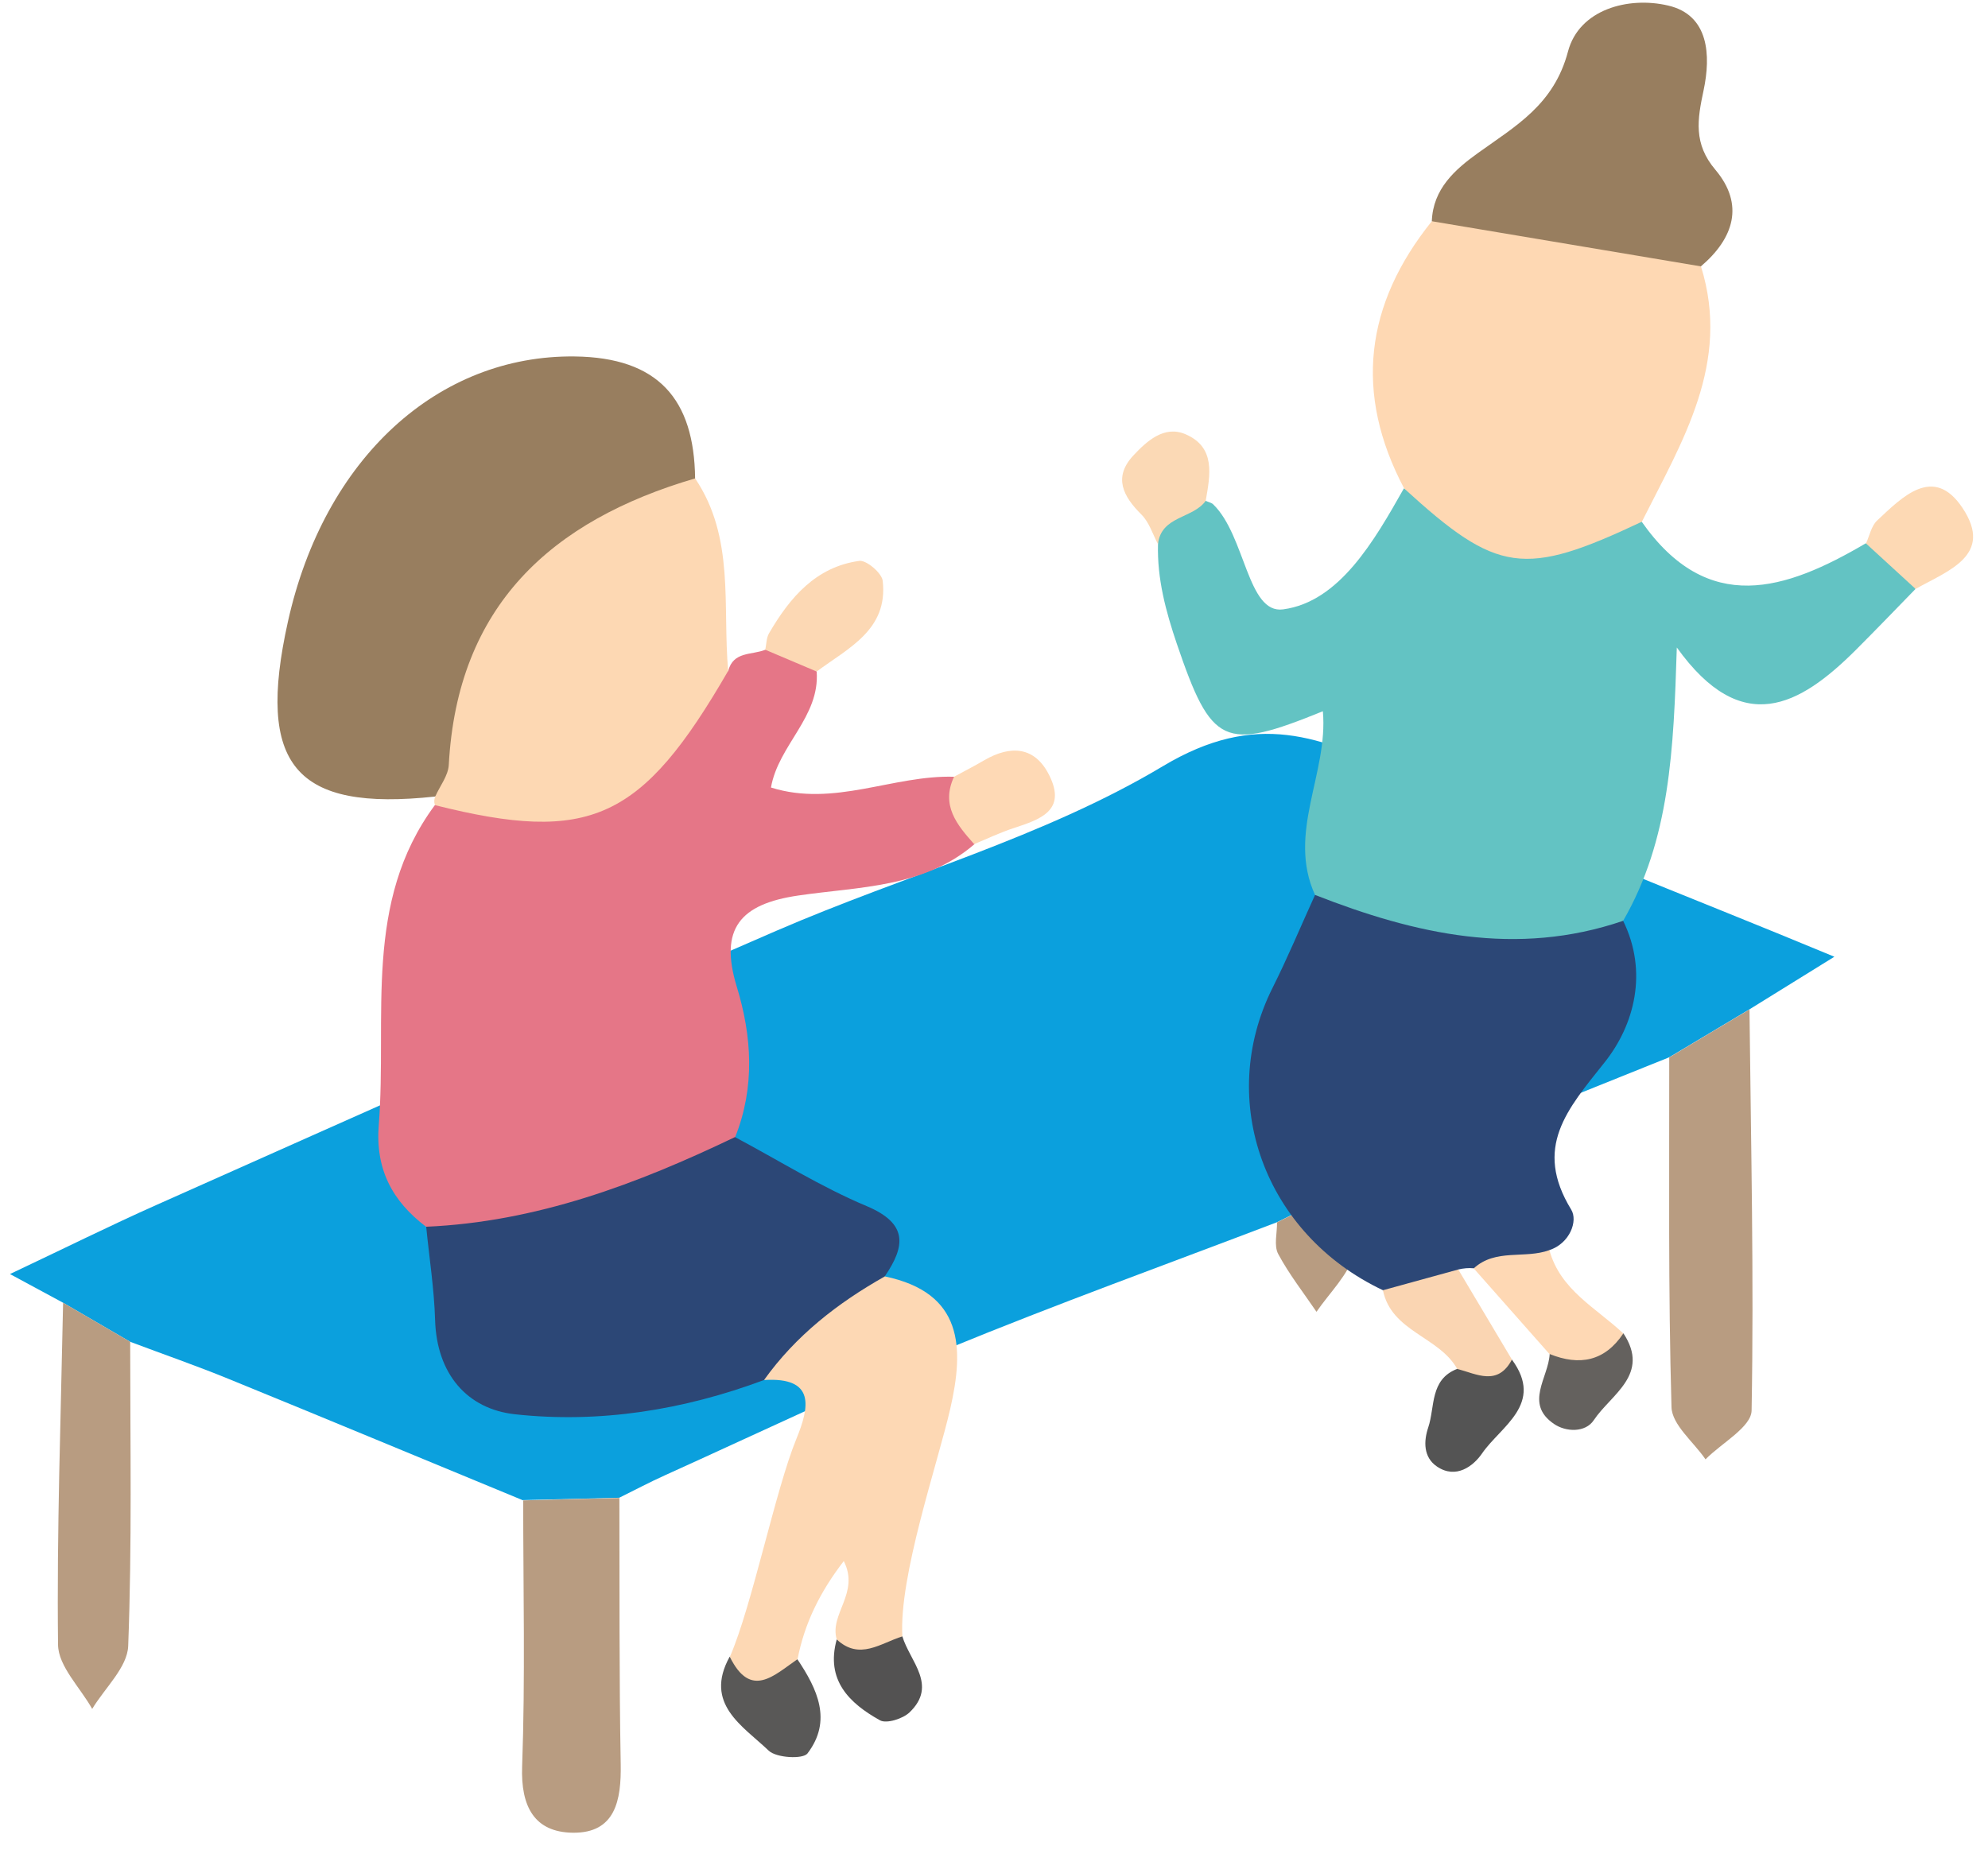 <svg width="101" height="94" viewBox="0 0 101 94" fill="none" xmlns="http://www.w3.org/2000/svg">
<g clip-path="url(#clip0_845_11187)">
<path d="M26.581 76.245C21.606 74.193 16.638 72.121 11.657 70.089C9.996 69.407 8.295 68.82 6.615 68.186C5.481 67.524 4.347 66.863 3.206 66.201C2.551 65.843 1.89 65.492 0.506 64.743C3.321 63.413 5.609 62.273 7.944 61.233C18.434 56.562 28.903 51.864 39.439 47.301C45.98 44.466 53.027 42.556 59.075 38.938C63.84 36.083 67.08 37.413 71.258 39.391C78.184 42.671 85.386 45.371 93.195 48.618C91.305 49.785 90.097 50.541 88.882 51.291C87.525 52.101 86.162 52.917 84.805 53.727C79.473 55.874 74.14 58.014 68.808 60.16C67.499 60.808 66.189 61.463 64.873 62.111C59.284 64.244 53.654 66.275 48.126 68.55C43.293 70.541 38.575 72.802 33.81 74.956C33.013 75.313 32.244 75.725 31.461 76.11C29.834 76.15 28.207 76.191 26.574 76.231L26.581 76.245Z" fill="#0BA0DD"/>
<path d="M84.805 53.734C86.162 52.924 87.525 52.107 88.882 51.297C88.956 58.094 89.112 64.884 88.99 71.675C88.977 72.519 87.465 73.329 86.648 74.159C86.047 73.275 84.947 72.41 84.92 71.506C84.751 65.586 84.812 59.66 84.805 53.734Z" fill="#B89C81"/>
<path d="M26.581 76.245C28.207 76.204 29.841 76.157 31.468 76.123C31.481 80.632 31.454 85.141 31.535 89.643C31.569 91.486 31.265 93.16 29.099 93.133C27.154 93.106 26.453 91.81 26.527 89.765C26.689 85.262 26.581 80.747 26.581 76.238V76.245Z" fill="#B89C81"/>
<path d="M3.206 66.2C4.34 66.862 5.48 67.523 6.614 68.185C6.614 73.341 6.709 78.498 6.513 83.642C6.473 84.729 5.325 85.775 4.684 86.841C4.076 85.754 2.963 84.675 2.949 83.581C2.882 77.79 3.091 71.992 3.206 66.193V66.2Z" fill="#B89C81"/>
<path d="M64.873 62.119C66.182 61.471 67.492 60.816 68.808 60.168C68.828 61.363 69.125 62.632 68.808 63.718C68.491 64.792 67.553 65.689 66.884 66.661C66.223 65.689 65.494 64.758 64.94 63.725C64.711 63.3 64.886 62.659 64.88 62.119H64.873Z" fill="#B89C81"/>
<path d="M97.32 29.926C96.314 30.959 95.315 31.998 94.289 33.024C91.427 35.88 88.497 37.513 85.19 32.903C85.028 38.087 84.846 42.67 82.463 46.794C78.258 50.108 70.637 49.474 66.81 45.478C65.372 42.332 67.492 39.302 67.208 36.143C62.166 38.195 61.552 37.884 59.79 32.721C59.23 31.067 58.784 29.413 58.832 27.651C58.636 25.815 59.628 25.282 61.255 25.451C61.383 25.512 61.545 25.539 61.64 25.633C63.28 27.226 63.374 31.215 65.19 30.966C68.052 30.581 69.827 27.469 71.326 24.816C75.187 26.571 79.162 27.456 83.401 26.504C86.769 31.317 90.725 30 94.788 27.611C96.381 27.564 97.38 28.158 97.306 29.919L97.32 29.926Z" fill="#63C3C3"/>
<path d="M66.81 45.477C71.899 47.474 77.049 48.642 82.463 46.793C83.739 49.392 83.037 52.085 81.525 53.981C79.615 56.384 77.893 58.301 79.824 61.467C80.181 62.047 79.749 63.188 78.717 63.526C77.765 65.2 76.179 64.228 74.876 64.451C74.606 64.424 74.343 64.451 74.086 64.511C73.06 65.767 71.845 66.341 70.259 65.564C64.238 62.716 61.781 55.939 64.65 50.202C65.426 48.656 66.094 47.049 66.81 45.477Z" fill="#2C4776"/>
<path d="M83.415 26.512C77.427 29.34 76.078 29.151 71.339 24.824C68.781 19.985 69.348 15.469 72.743 11.243C77.623 10.103 82.159 10.98 86.418 13.538C87.951 18.452 85.46 22.435 83.415 26.512Z" fill="#FED8B3"/>
<path d="M86.418 13.537C81.862 12.775 77.299 12.005 72.743 11.242C72.804 9.596 73.918 8.617 75.092 7.773C77.009 6.396 78.946 5.323 79.662 2.616C80.229 0.476 82.726 -0.192 84.745 0.281C86.823 0.76 86.931 2.805 86.547 4.607C86.236 6.065 86.027 7.301 87.147 8.624C88.639 10.392 88.086 12.113 86.412 13.537H86.418Z" fill="#987E5F"/>
<path d="M74.876 64.452C75.983 63.433 77.475 63.986 78.717 63.527C79.271 65.559 81.093 66.463 82.47 67.76C81.768 70.055 80.459 70.183 78.724 68.812C77.441 67.361 76.152 65.903 74.87 64.452H74.876Z" fill="#FED8B4"/>
<path d="M97.32 29.926C96.483 29.156 95.639 28.387 94.802 27.617C94.984 27.219 95.072 26.726 95.369 26.449C96.658 25.241 98.237 23.614 99.702 25.808C101.322 28.231 98.939 29.008 97.326 29.926H97.32Z" fill="#FDD9B4"/>
<path d="M70.259 65.565C71.535 65.214 72.811 64.863 74.087 64.512C74.998 66.037 75.909 67.563 76.813 69.088C76.267 71.484 75.166 70.627 74.032 69.561C73.108 67.914 70.691 67.677 70.259 65.565Z" fill="#FAD5B2"/>
<path d="M74.032 69.562C75.031 69.826 76.091 70.453 76.813 69.09C78.474 71.351 76.246 72.472 75.288 73.869C74.856 74.496 73.978 75.178 73.013 74.53C72.298 74.051 72.332 73.221 72.561 72.539C72.912 71.493 72.635 70.102 74.032 69.562Z" fill="#545454"/>
<path d="M61.255 25.451C60.607 26.363 58.987 26.207 58.832 27.652C58.562 27.146 58.386 26.545 57.995 26.153C57.056 25.222 56.55 24.257 57.576 23.15C58.258 22.421 59.142 21.604 60.222 22.063C61.775 22.724 61.484 24.142 61.255 25.451Z" fill="#FBD9B5"/>
<path d="M78.731 68.807C80.249 69.421 81.532 69.178 82.477 67.754C83.861 69.853 81.842 70.859 80.972 72.168C80.546 72.81 79.554 72.776 78.947 72.357C77.435 71.325 78.67 70.008 78.731 68.807Z" fill="#64615E"/>
<path d="M21.646 62.34C19.932 61.038 19.061 59.418 19.244 57.157C19.675 51.649 18.433 45.857 22.092 40.916C22.99 40.268 23.995 40.403 25.021 40.477C28.889 40.768 32.19 39.769 34.377 36.286C35.005 35.28 35.862 34.511 36.996 34.099C37.252 33.086 38.204 33.296 38.879 33.019C40.06 32.661 40.877 33.154 41.491 34.126C41.66 36.434 39.547 37.859 39.169 40.019C42.382 41.031 45.379 39.377 48.477 39.472C49.112 40.525 49.922 41.531 49.503 42.901C46.925 45.121 43.638 45.054 40.566 45.506C37.596 45.938 36.537 47.194 37.428 50.13C38.204 52.661 38.366 55.246 37.347 57.791C34.107 61.578 26.054 63.913 21.653 62.347L21.646 62.34Z" fill="#E57687"/>
<path d="M22.112 40.477C14.991 41.246 13.007 38.891 14.627 31.594C16.469 23.278 22.261 18.027 29.206 18.114C33.438 18.168 35.268 20.281 35.315 24.311C34.498 25.762 33.283 26.91 31.744 27.321C27.35 28.496 25.609 31.661 24.684 35.732C24.286 37.473 24.205 39.566 22.119 40.47L22.112 40.477Z" fill="#987E5F"/>
<path d="M21.646 62.339C27.249 62.096 32.359 60.173 37.34 57.783C39.561 58.964 41.707 60.314 44.022 61.286C46.142 62.177 46 63.318 44.954 64.857C43.644 67.476 41.241 68.819 38.812 70.129C34.728 71.654 30.469 72.336 26.176 71.87C23.719 71.607 22.186 69.805 22.105 67.078C22.058 65.492 21.808 63.919 21.653 62.339H21.646Z" fill="#2C4776"/>
<path d="M22.112 40.477C22.348 39.943 22.767 39.424 22.8 38.877C23.233 30.79 27.998 26.457 35.315 24.311C37.346 27.321 36.699 30.784 36.995 34.091C32.601 41.691 29.982 42.893 22.099 40.915C22.044 40.767 22.051 40.618 22.119 40.47L22.112 40.477Z" fill="#FDD8B3"/>
<path d="M38.812 70.135C40.425 67.874 42.558 66.213 44.954 64.863C48.93 65.694 48.997 68.461 48.275 71.6C47.627 74.414 45.663 80.098 45.845 83.162C44.819 85.1 43.698 84.944 42.51 83.311C42.126 82.015 43.692 80.955 42.868 79.328C41.646 80.915 40.87 82.507 40.519 84.317C38.656 86.618 38.109 86.598 37.084 84.188C38.218 81.576 39.385 75.737 40.465 73.105C41.113 71.519 41.451 69.966 38.818 70.128L38.812 70.135Z" fill="#FDD8B4"/>
<path d="M41.491 34.125C40.62 33.754 39.75 33.389 38.879 33.018C38.94 32.735 38.933 32.411 39.075 32.174C40.128 30.365 41.451 28.806 43.658 28.502C44.016 28.455 44.799 29.117 44.846 29.515C45.129 32.012 43.091 32.93 41.491 34.125Z" fill="#FCD8B4"/>
<path d="M37.077 84.189C38.143 86.37 39.338 85.121 40.512 84.318C41.525 85.83 42.294 87.436 41.025 89.103C40.796 89.407 39.439 89.333 39.054 88.962C37.738 87.706 35.747 86.586 37.07 84.189H37.077Z" fill="#595857"/>
<path d="M49.497 42.9C48.619 41.921 47.789 40.922 48.471 39.471C48.984 39.194 49.497 38.931 50.003 38.634C51.353 37.851 52.581 37.932 53.31 39.403C54.201 41.192 52.838 41.644 51.515 42.076C50.826 42.299 50.172 42.616 49.497 42.893V42.9Z" fill="#FED9B5"/>
<path d="M42.504 83.305C43.665 84.398 44.745 83.494 45.845 83.156C46.223 84.425 47.654 85.633 46.209 87.017C45.872 87.341 45.042 87.604 44.711 87.422C43.145 86.552 41.937 85.377 42.51 83.311L42.504 83.305Z" fill="#535252"/>
</g>
<defs>
<clipPath id="clip0_845_11187">
<rect width="99.73" height="93" fill="white" transform="translate(0.506 0.133)"/>
</clipPath>
</defs>
</svg>
